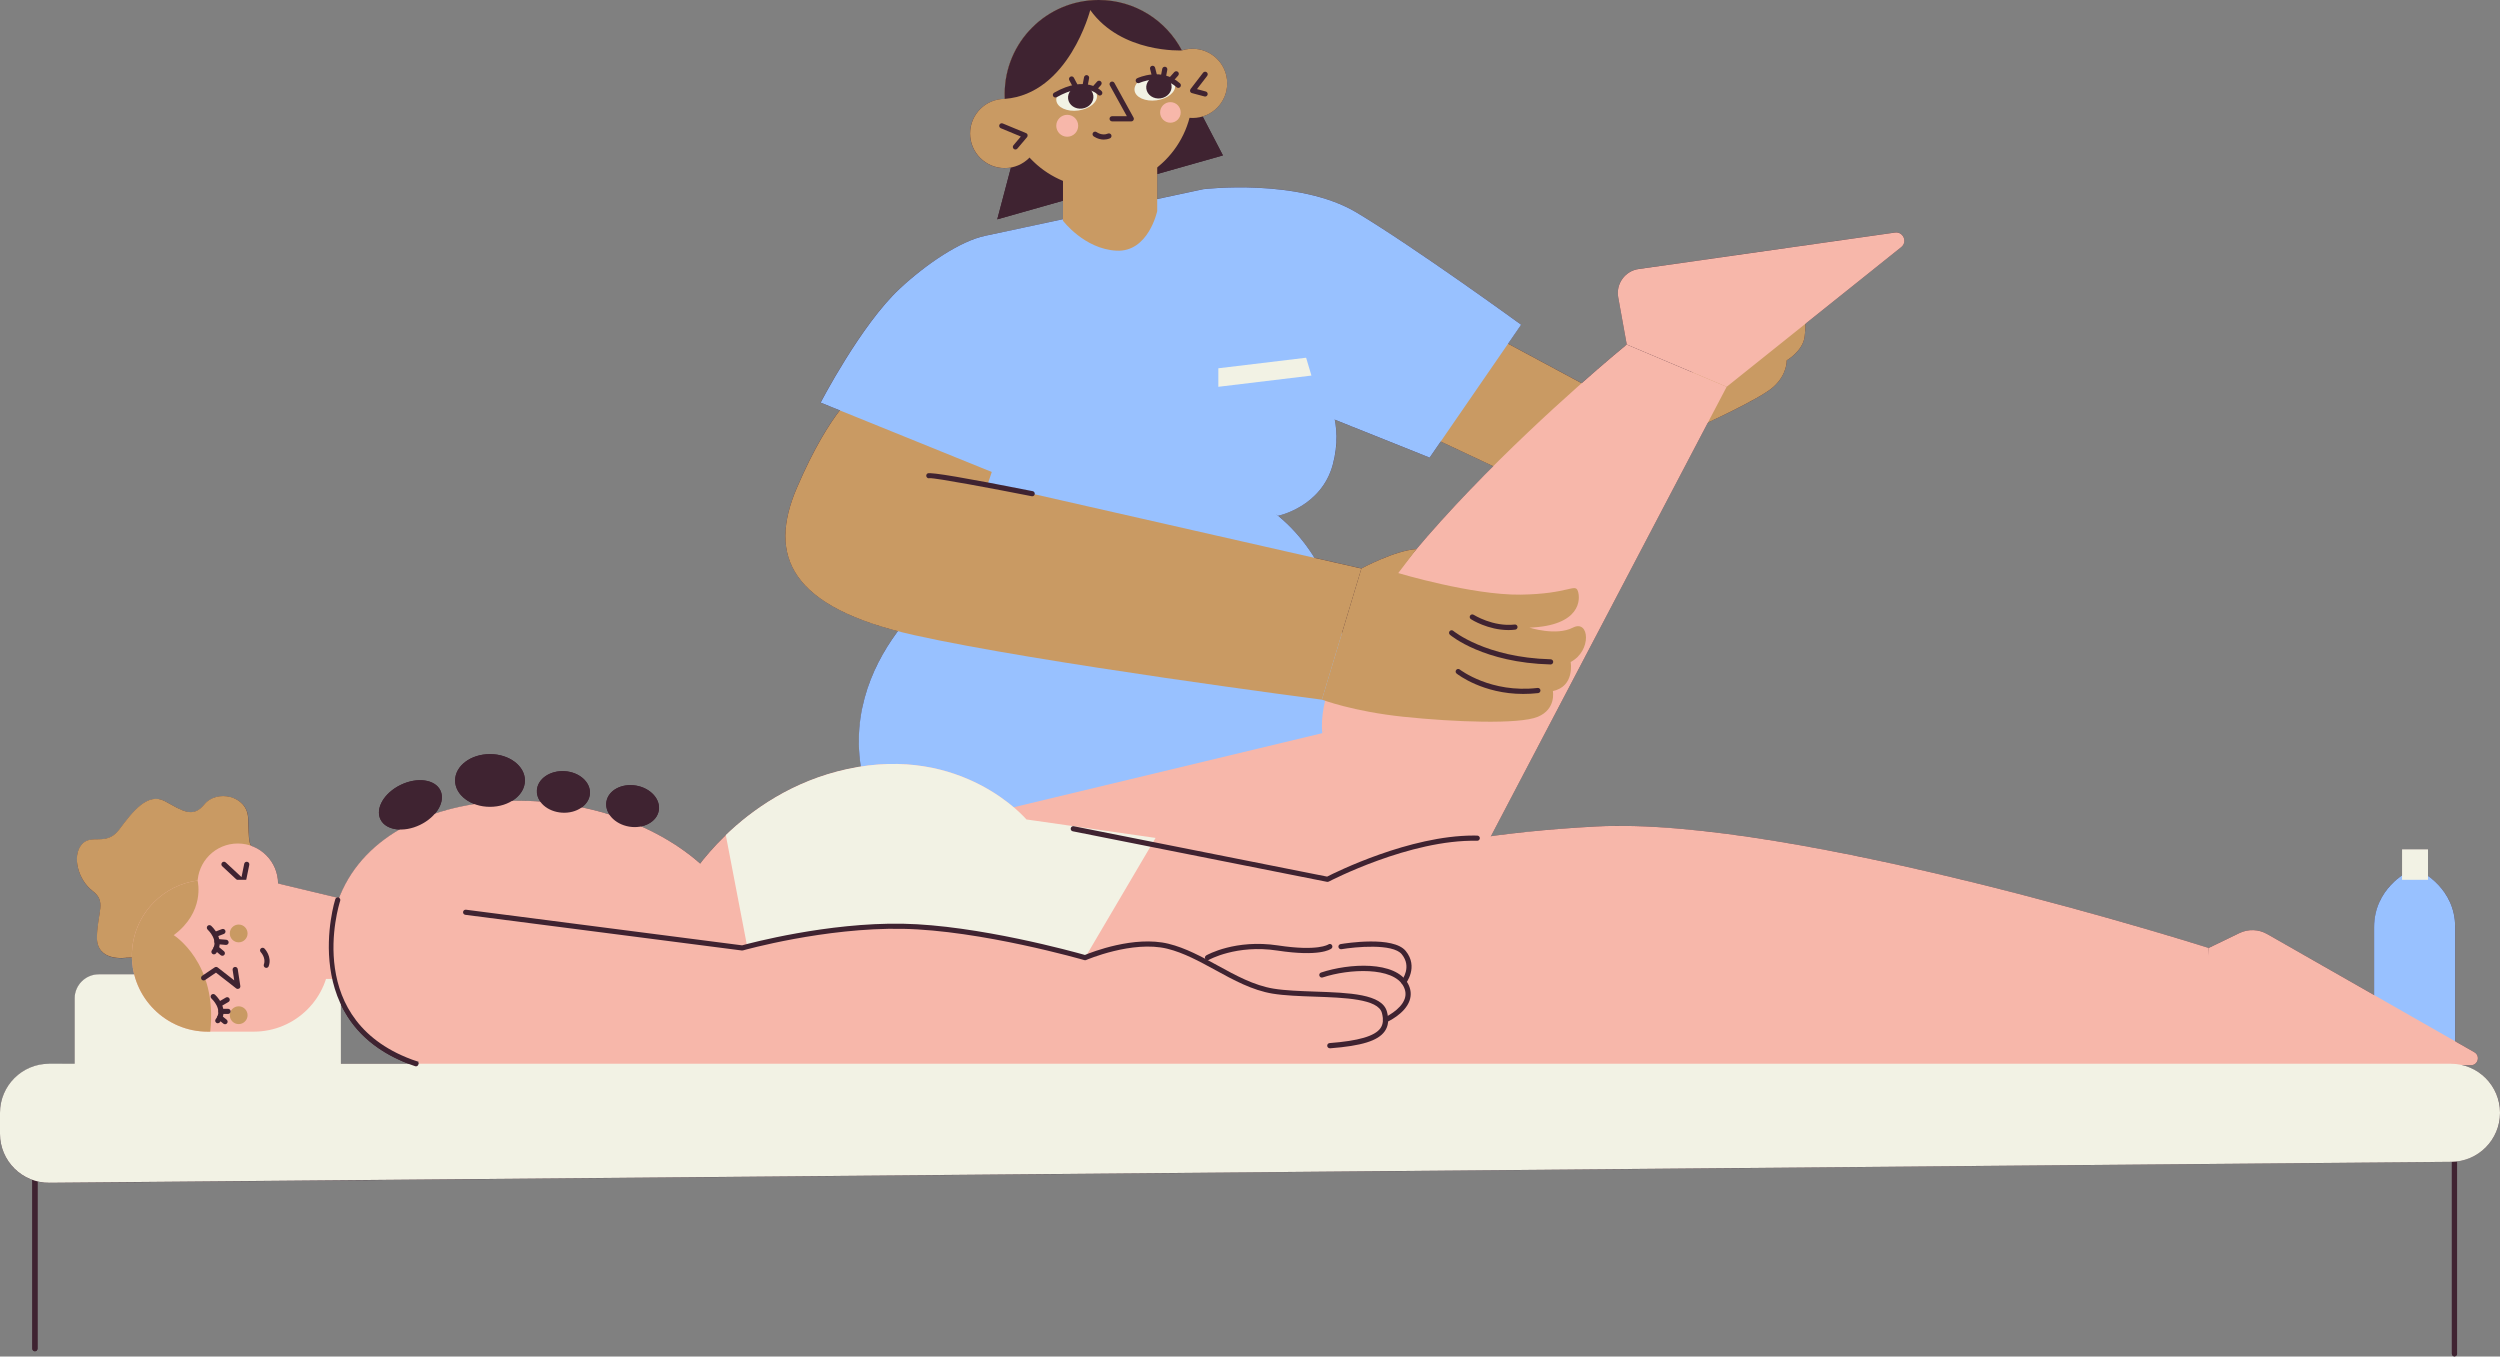 <?xml version="1.0" encoding="UTF-8"?><svg xmlns="http://www.w3.org/2000/svg" xmlns:xlink="http://www.w3.org/1999/xlink" height="262.3" preserveAspectRatio="xMidYMid meet" version="1.0" viewBox="0.0 0.0 483.4 262.3" width="483.4" zoomAndPan="magnify"><rect x="0.0" y="0.0" width="483.4" height="262.3" fill="#808080" stroke="none"/><g><g id="change1_1"><path d="M483.41,215.17c0-4.49-3.13-8.24-7.32-9.22l1.67,0.02c1.39,0.02,1.89-1.82,0.68-2.51l-3.7-2.11 c0-4.01,0-15.87,0-22.07c0-5.44-3.38-8.58-5.26-9.91v-5.16h-5.02v5.06c-1.85,1.27-5.39,4.44-5.39,10.01c0,3.41,0,8.54,0,13.13 l-20.71-11.81c-1.64-0.94-3.64-1-5.34-0.18l-5.96,2.88l0,0c-0.13-0.04-80.2-25.53-118.47-23.49c-7.76,0.41-14.49,1.08-20.31,1.88 l41.96-79.99c3.09-1.43,10.58-5,12.69-6.91c2.68-2.43,2.55-5.11,2.55-5.11s3.07-1.77,3.45-4.51c0.13-0.93,0.17-1.81,0.17-2.57 l18.52-14.82c1.27-1.01,0.39-3.05-1.22-2.82l-49.55,7.05c-2.63,0.37-4.42,2.86-3.95,5.47l1.65,9.13c0,0-3.47,2.83-8.73,7.48 l-14.23-7.64l2.53-3.67c0,0-20.6-14.98-31.83-21.7c-11.23-6.72-29.62-4.51-29.62-4.51l-8.92,1.91v-4.83l12.71-3.6l-3.92-7.53 c2.74-0.84,4.74-3.38,4.74-6.4c0-3.7-3-6.69-6.69-6.69c-0.72,0-1.42,0.12-2.07,0.33c0,0,0,0,0,0c-3.03-5.8-9.1-9.75-16.1-9.75 c-10.03,0-18.16,8.13-18.16,18.17c0,0.32,0.01,0.64,0.02,0.95c0,0,0,0,0,0c-0.01,0-0.01,0-0.02,0c-3.7,0-6.69,3-6.69,6.69 s3,6.69,6.69,6.69c0.42,0,0.82-0.04,1.22-0.12l-2.65,10.02l12.71-3.6v3.57l-15.08,3.22c-4.77,1.02-11.33,5.42-16.49,10.21 c-7.51,6.98-15.31,22.04-15.31,22.04l3.71,1.5c-2.15,2.81-5.08,7.48-8.3,15.01c-5.36,12.52-1.7,22.16,19.55,27.67 c-4.73,6.37-8.83,15.33-7.16,26.19c-0.86,0.13-1.74,0.29-2.63,0.48c-10.64,2.31-18.44,7.91-23.49,12.77 c-2.15,2.07-3.8,4.01-4.96,5.5c-3.3-2.91-7.19-5.3-11.41-7.19c1.77-0.37,3.15-1.5,3.42-3.05c0.38-2.19-1.59-4.35-4.38-4.83 s-5.37,0.91-5.74,3.09c-0.15,0.87,0.09,1.74,0.59,2.5c-1.76-0.54-3.55-1-5.36-1.38c0.91-0.66,1.51-1.59,1.58-2.66 c0.14-2.21-2.04-4.16-4.87-4.33s-5.24,1.47-5.38,3.69c-0.05,0.79,0.21,1.54,0.67,2.19c-1.83-0.13-3.65-0.18-5.46-0.14 c1.51-0.94,2.47-2.35,2.47-3.94c0-2.81-3.02-5.1-6.75-5.1s-6.75,2.28-6.75,5.1c0,2.01,1.54,3.74,3.77,4.57 c-2.65,0.41-5.22,1.03-7.66,1.85c1.23-1.45,1.7-3.14,1.05-4.49c-1.03-2.14-4.46-2.63-7.67-1.08c-3.2,1.54-4.96,4.53-3.93,6.67 c0.6,1.24,2.02,1.91,3.73,1.96c-5.3,3.08-9.47,7.46-11.71,13.24c-0.04-0.02-0.07-0.05-0.12-0.07c-0.1-0.03-0.21-0.02-0.3,0.01 l-11.39-2.73c-0.02-3.39-2.21-6.26-5.25-7.3c-0.48-0.96-0.4-2.47-0.53-5.36c-0.21-4.43-6.14-5.5-8.43-2.66 c-2.28,2.84-4.39,1.18-7.67-0.59s-6.25,2.01-8.79,5.44s-5.4,0.71-7.31,2.96s-0.64,6.86,2.12,8.95c2.75,2.09,0.95,3.94,0.85,8.89 c-0.11,4.95,5.72,4.03,5.72,4.03s0.39,0,1.05-0.03c0.03,1.12,0.18,2.2,0.44,3.25h-6.84c-2.58,0-4.68,2.09-4.68,4.68v12.62H9.48 c-5.24,0-9.48,4.25-9.48,9.48v4.04c0,4.1,2.61,7.58,6.25,8.9v32.64c0,0.28,0.22,0.5,0.5,0.5s0.5-0.22,0.5-0.5v-32.34 c0.74,0.18,1.52,0.28,2.32,0.28L474,224.66c0.03,0,0.06,0,0.09-0.01v37.11c0,0.28,0.22,0.5,0.5,0.5s0.5-0.22,0.5-0.5v-37.19 C479.78,224,483.41,220.01,483.41,215.17z M425.49,205.26l31.67,0.43H80.92c0-0.18-0.1-0.35-0.27-0.44h51.78v0H425.49z M276.43,88.49l2.15-3.12l10.16,4.77c-5,5-10.14,10.46-14.84,16.03c-4.2,0.26-10.65,3.75-10.65,3.75l-9.1-2.07 c-1.8-2.93-4.08-5.69-6.99-8.13c0,0,8.34-1.7,10.55-9.87c0.95-3.49,0.83-6.45,0.39-8.69L276.43,88.49z M65.92,194.24 c2.15,4.54,6.11,8.78,13.08,11.45H65.92V194.24z" fill="#3F2331"/></g><g id="change2_1"><path d="M80.93 202.69H475.12V217.19H80.93z" fill="#F7B7AA"/></g><g id="change3_1"><path d="M65.92,209.92H14.43v-16.85c0-2.58,2.1-4.68,4.68-4.68h43.07c2.07,0,3.74,1.68,3.74,3.74V209.92z" fill="#F2F2E4"/></g><g id="change4_1"><path d="M24.46,185.18c0,0-5.83,0.92-5.72-4.03c0.11-4.95,1.91-6.79-0.85-8.89c-2.75-2.09-4.02-6.7-2.12-8.95 s4.77,0.47,7.31-2.96s5.51-7.21,8.79-5.44s5.39,3.43,7.67,0.59c2.29-2.84,8.22-1.77,8.43,2.66c0.21,4.43-0.11,5.62,1.91,6.56 c2.01,0.94,5.08,5.79,0,13C44.8,184.95,24.46,185.18,24.46,185.18z" fill="#C99A63"/></g><g id="change2_2"><path d="M52.66 170.57L69.58 174.62 67.96 189.29 53.33 189.29z" fill="#F7B7AA"/></g><g id="change2_3"><circle cx="45.98" cy="170.89" fill="#F7B7AA" r="7.79"/></g><g id="change1_2"><path d="M47,171.07c-0.12,0-0.25-0.05-0.34-0.13l-3.7-3.45c-0.2-0.19-0.21-0.5-0.02-0.71 c0.19-0.2,0.51-0.21,0.71-0.02l3.05,2.84l0.52-2.57c0.05-0.27,0.32-0.45,0.59-0.39c0.27,0.05,0.45,0.32,0.39,0.59l-0.7,3.45 c-0.04,0.18-0.17,0.32-0.34,0.38C47.11,171.06,47.05,171.07,47,171.07z" fill="#3F2331"/></g><g id="change1_3"><path d="M6.75,261.27c-0.28,0-0.5-0.22-0.5-0.5v-38.51c0-0.28,0.22-0.5,0.5-0.5s0.5,0.22,0.5,0.5v38.51 C7.25,261.04,7.03,261.27,6.75,261.27z" fill="#3F2331"/></g><g id="change1_4"><path d="M474.6,262.27c-0.28,0-0.5-0.22-0.5-0.5v-38.51c0-0.28,0.22-0.5,0.5-0.5s0.5,0.22,0.5,0.5v38.51 C475.1,262.04,474.87,262.27,474.6,262.27z" fill="#3F2331"/></g><g id="change5_1"><path d="M468.25,168.61h-2.7c0,0-6.49,3.14-6.49,10.67c0,7.53,0,23.44,0,23.44h6.67h2.33h6.67c0,0,0-15.91,0-23.44 C474.74,171.75,468.25,168.61,468.25,168.61z" fill="#98C1FF"/></g><g id="change3_2"><path d="M464.46 164.21H469.48V170.12H464.46z" fill="#F2F2E4"/></g><g id="change4_2"><path d="M328.89,82.32c0,0,11.36-5.11,14.04-7.53s2.55-5.11,2.55-5.11s3.07-1.77,3.45-4.51c0.38-2.74,0-5.06,0-5.06 l-22.21,8.43L328.89,82.32z" fill="#C99A63"/></g><g id="change4_3"><path d="M289.19 65.17L314.55 78.79 303.32 97 269.45 81.09z" fill="#C99A63"/></g><g id="change5_2"><path d="M188.72,77.85l-4.21,33.45c0,0-23.74,15.83-17.36,40.34l36,16.85l55.28-20.77c0,0,8.47-31.48-11.28-47.99 S217.7,67.89,217.7,67.89L188.72,77.85z" fill="#98C1FF"/></g><g id="change2_4"><path d="M187.58 158.11L255.66 141.77 314.55 66.62 333.87 74.79 283.92 170.02 245.45 179.11z" fill="#F7B7AA"/></g><g id="change5_3"><path d="M256.34,76.41c0,0,3.57,5.28,1.36,13.45c-2.21,8.17-10.55,9.87-10.55,9.87l-53.62-28.77L256.34,76.41z" fill="#98C1FF"/></g><g id="change2_5"><path d="M427.07,183.3v21.96H132.43l0.89-35.37c0,0,2.32-3.89,7.02-8.42c5.05-4.86,12.85-10.46,23.49-12.77 c22.32-4.85,34.64,9.75,34.64,9.75l6.51,1.29l51.7,10.28c0,0,13.62-8.17,51.92-10.21S427.07,183.3,427.07,183.3z" fill="#F7B7AA"/></g><g id="change2_6"><path d="M132.69,205.26H78.72c0,0-20.39-8.09-13.79-29.83c7.66-25.25,50.19-26.33,70.45-8.45L132.69,205.26z" fill="#F7B7AA"/></g><g id="change2_7"><path d="M333.87,74.79l33.75-27c1.27-1.01,0.39-3.05-1.22-2.82l-49.55,7.05c-2.63,0.37-4.42,2.86-3.95,5.47 l1.65,9.13L333.87,74.79z" fill="#F7B7AA"/></g><g id="change2_8"><path d="M427.06,183.3l5.96-2.88c1.7-0.82,3.7-0.75,5.34,0.18l40.08,22.86c1.21,0.69,0.7,2.53-0.68,2.51 l-52.48-0.72L427.06,183.3z" fill="#F7B7AA"/></g><g id="change1_5"><path d="M267.89,197.72c-0.19,0-0.38-0.11-0.46-0.3c-0.11-0.25,0-0.55,0.25-0.66c0.03-0.01,3.17-1.42,3.93-3.62 c0.28-0.81,0.2-1.62-0.25-2.46c-2-3.76-10.5-3.38-15.61-1.68c-0.26,0.09-0.54-0.05-0.63-0.32c-0.09-0.26,0.05-0.55,0.32-0.63 c5.37-1.79,14.42-2.34,16.81,2.15c0.58,1.09,0.68,2.18,0.31,3.26c-0.9,2.61-4.32,4.14-4.47,4.2 C268.03,197.7,267.96,197.72,267.89,197.72z" fill="#3F2331"/></g><g id="change1_6"><path d="M271.43,190.36c-0.11,0-0.22-0.04-0.31-0.11c-0.22-0.17-0.25-0.49-0.08-0.7c0.08-0.1,2.01-2.59,0-5.04 c-1.74-2.12-9-1.42-11.66-0.97c-0.27,0.04-0.53-0.14-0.58-0.41s0.14-0.53,0.41-0.58c1.04-0.17,10.19-1.62,12.6,1.33 c2.53,3.09,0.03,6.27,0,6.3C271.72,190.3,271.57,190.36,271.43,190.36z" fill="#3F2331"/></g><g id="change3_3"><path d="M209.81,185.17c0,0-19.3-6.45-36.15-6.07c-16.85,0.37-29.18,3.94-29.18,3.94l-4.14-21.57 c5.05-4.86,12.85-10.46,23.49-12.77c22.32-4.85,34.64,9.75,34.64,9.75l24.97,3.57L209.81,185.17z" fill="#F2F2E4"/></g><g id="change1_7"><path d="M257.13,202.69c-0.26,0-0.48-0.2-0.5-0.46c-0.02-0.28,0.18-0.52,0.46-0.54c5.62-0.43,8.74-1.35,9.83-2.87 c0.53-0.75,0.62-1.7,0.28-2.97c-0.73-2.72-7.27-2.94-13.03-3.14c-2.84-0.1-5.78-0.2-8.1-0.58c-3.94-0.65-7.57-2.64-11.09-4.57 c-3-1.64-6.1-3.34-9.29-4.12c-6.74-1.64-15.59,2.15-15.68,2.19c-0.11,0.05-0.23,0.06-0.34,0.02c-0.2-0.06-20.05-5.78-35.13-6.05 c-15.09-0.28-30.72,4.13-30.88,4.17c-0.07,0.02-0.13,0.02-0.2,0.02l-53.49-6.9c-0.27-0.04-0.47-0.29-0.43-0.56 c0.04-0.27,0.28-0.46,0.56-0.43l53.39,6.89c1.38-0.38,16.49-4.44,31.07-4.18c14.46,0.26,33.22,5.47,35.22,6.04 c1.31-0.54,9.53-3.78,16.15-2.17c3.32,0.81,6.48,2.54,9.54,4.22c3.44,1.89,6.99,3.84,10.77,4.46c2.25,0.37,5.16,0.47,7.97,0.57 c6.71,0.23,13.05,0.45,13.97,3.88c0.42,1.56,0.28,2.8-0.43,3.8c-1.3,1.84-4.46,2.82-10.56,3.29 C257.16,202.69,257.14,202.69,257.13,202.69z" fill="#3F2331"/></g><g id="change1_8"><ellipse cx="79.35" cy="155.63" fill="#3F2331" rx="6.43" ry="4.3" transform="rotate(-25.727 79.346 155.623)"/></g><g id="change1_9"><ellipse cx="94.74" cy="150.91" fill="#3F2331" rx="6.75" ry="5.1"/></g><g id="change1_10"><ellipse cx="108.93" cy="153.13" fill="#3F2331" rx="5.14" ry="4.02" transform="rotate(3.624 108.962 153.136)"/></g><g id="change1_11"><ellipse cx="122.32" cy="155.87" fill="#3F2331" rx="5.14" ry="4.02" transform="rotate(9.735 122.317 155.832)"/></g><g id="change2_9"><path d="M314.55,66.62c0,0-61.11,49.79-58.89,75.15L316.94,73L314.55,66.62z" fill="#F7B7AA"/></g><g id="change4_4"><path d="M263.24,109.92c0,0,6.46-3.49,10.66-3.75l-3.53,4.64c0,0,14.29,4.29,23.65,4.17 c9.36-0.13,10.54-2.26,11.08-0.68c0.54,1.57,0.54,6.68-9.36,7.06c0,0,5.16,1.66,8.39,0c3.23-1.66,3.68,4.53-0.43,6.64 c0,0,0.86,4.72-3.44,5.62c0,0,0.7,3.48-2.91,4.98c-3.6,1.5-16.14,1.02-25.93,0c-9.79-1.02-15.82-3.32-15.82-3.32L263.24,109.92z" fill="#C99A63"/></g><g id="change4_5"><path d="M166.06,75.49c0,0-5.36,3.41-11.99,18.88c-5.62,13.11-1.35,23.06,22.65,28.43 c24,5.36,78.88,12.49,78.88,12.49l7.64-25.36l-72.23-16.41l2.52-7.49L166.06,75.49z" fill="#C99A63"/></g><g id="change1_12"><path d="M231.76 21L236.47 30.05 192.83 42.41 197.44 24.99z" fill="#3F2331"/></g><g id="change4_6"><path d="M230.6,18.17c0,10.03-8.13,18.16-18.17,18.16c-9.71,0-17.64-7.62-18.14-17.21 c-0.01-0.31-0.02-0.63-0.02-0.95C194.27,8.13,202.4,0,212.43,0c7,0,13.07,3.95,16.1,9.75C229.86,12.26,230.6,15.13,230.6,18.17z" fill="#C99A63"/></g><g id="change4_7"><circle cx="194.27" cy="25.81" fill="#C99A63" r="6.69"/></g><g id="change4_8"><circle cx="230.6" cy="16.12" fill="#C99A63" r="6.69"/></g><g id="change5_4"><path d="M190.47,45.6l42.21-9.02c0,0,18.38-2.21,29.62,4.51c11.23,6.72,31.83,21.7,31.83,21.7l-17.7,25.7 l-19.57-7.83l-61.43,1.8l-1.89,9.52l-34.86-14.13c0,0,7.8-15.06,15.31-22.04C179.14,51.01,185.7,46.62,190.47,45.6z" fill="#98C1FF"/></g><g id="change4_9"><path d="M223.76,30.6v10.21c0,0-1.69,8-7.91,7.66c-6.21-0.34-10.31-5.79-10.31-5.79V29.75L223.76,30.6z" fill="#C99A63"/></g><g id="change1_13"><path d="M228.53,9.75c0,0-11.68,0.61-17.72-7.81c0,0-4.15,16.22-16.52,17.18c-0.01-0.31-0.02-0.63-0.02-0.95 C194.27,8.13,202.4,0,212.43,0C219.43,0,225.5,3.95,228.53,9.75z" fill="#3F2331"/></g><g id="change1_14"><path d="M233.02,18.67c-0.04,0-0.09-0.01-0.13-0.02l-2.42-0.65c-0.16-0.04-0.29-0.16-0.34-0.32 s-0.02-0.33,0.08-0.47l2.42-3.15c0.17-0.22,0.48-0.26,0.7-0.09c0.22,0.17,0.26,0.48,0.09,0.7l-1.97,2.56l1.7,0.46 c0.27,0.07,0.42,0.35,0.35,0.61C233.44,18.52,233.24,18.67,233.02,18.67z" fill="#3F2331"/></g><g id="change1_15"><path d="M196.34,28.91c-0.11,0-0.23-0.04-0.32-0.12c-0.21-0.18-0.24-0.49-0.06-0.7l1.43-1.69l-3.88-1.61 c-0.25-0.11-0.38-0.4-0.27-0.65c0.11-0.26,0.4-0.37,0.65-0.27l4.51,1.87c0.15,0.06,0.26,0.19,0.29,0.34c0.04,0.16,0,0.32-0.1,0.44 l-1.87,2.21C196.62,28.85,196.48,28.91,196.34,28.91z" fill="#3F2331"/></g><g id="change1_16"><path d="M218.74,23.47h-3.7c-0.28,0-0.5-0.22-0.5-0.5s0.22-0.5,0.5-0.5h2.85l-3.29-5.96 c-0.13-0.24-0.05-0.55,0.2-0.68c0.24-0.13,0.55-0.05,0.68,0.2l3.7,6.7c0.09,0.15,0.08,0.34-0.01,0.5S218.91,23.47,218.74,23.47z" fill="#3F2331"/></g><g id="change1_17"><path d="M213.43,26.99c-1.11,0-1.93-0.61-1.98-0.64c-0.22-0.17-0.26-0.48-0.1-0.7c0.17-0.22,0.48-0.26,0.7-0.1 c0.05,0.03,1.05,0.76,2.17,0.28c0.25-0.11,0.55,0.01,0.66,0.26c0.11,0.25-0.01,0.55-0.26,0.66 C214.2,26.92,213.8,26.99,213.43,26.99z" fill="#3F2331"/></g><g id="change3_4"><ellipse cx="223.3" cy="16.96" fill="#F2F2E4" rx="3.96" ry="2.45" transform="rotate(-7.591 223.37 16.961)"/></g><g id="change1_18"><ellipse cx="224.09" cy="16.82" fill="#3F2331" rx="2.46" ry="2.21" transform="rotate(-7.586 224.17 16.823)"/></g><g id="change2_10"><circle cx="206.36" cy="24.32" fill="#F7B7AA" r="2.12"/></g><g id="change2_11"><circle cx="226.31" cy="21.74" fill="#F7B7AA" r="1.99"/></g><g id="change1_19"><path d="M256.68,170.52c-0.03,0-0.07,0-0.1-0.01l-49.15-9.77c-0.27-0.05-0.45-0.32-0.39-0.59 c0.05-0.27,0.32-0.45,0.59-0.39l48.98,9.74c1.66-0.85,15.96-7.94,28.33-7.94c0.24,0,0.47,0,0.71,0.01c0.28,0.01,0.5,0.24,0.49,0.51 c-0.01,0.27-0.23,0.49-0.5,0.49c0,0-0.01,0-0.01,0c-13.02-0.29-28.55,7.82-28.71,7.9C256.84,170.5,256.76,170.52,256.68,170.52z" fill="#3F2331"/></g><g id="change1_20"><path d="M299.83,128.48c0,0-0.01,0-0.01,0c-12.96-0.34-19.2-5.52-19.46-5.74c-0.21-0.18-0.24-0.49-0.06-0.7 c0.18-0.21,0.49-0.24,0.7-0.06c0.06,0.05,6.26,5.17,18.84,5.5c0.28,0.01,0.49,0.24,0.49,0.51 C300.32,128.26,300.1,128.48,299.83,128.48z" fill="#3F2331"/></g><g id="change1_21"><path d="M294.52,134.18c-7.78,0-12.64-3.76-12.87-3.94c-0.22-0.17-0.25-0.48-0.08-0.7c0.17-0.22,0.48-0.26,0.7-0.08 c0.06,0.05,6.01,4.62,15.04,3.56c0.27-0.03,0.52,0.16,0.55,0.44c0.03,0.27-0.16,0.52-0.44,0.56 C296.42,134.13,295.45,134.18,294.52,134.18z" fill="#3F2331"/></g><g id="change1_22"><path d="M291.7,121.83c-3.97,0-7.14-2.01-7.29-2.11c-0.23-0.15-0.3-0.46-0.15-0.69c0.15-0.23,0.46-0.3,0.69-0.15 c0.04,0.02,3.75,2.36,7.93,1.88c0.27-0.04,0.52,0.16,0.55,0.44c0.03,0.27-0.17,0.52-0.44,0.55 C292.56,121.8,292.12,121.83,291.7,121.83z" fill="#3F2331"/></g><g id="change3_5"><path d="M235.58 71.21L252.55 69.17 253.58 72.62 235.58 74.79z" fill="#F2F2E4"/></g><g id="change3_6"><path d="M9.48,205.69h464.44c5.24,0,9.48,4.25,9.48,9.48l0,0c0,5.21-4.2,9.44-9.4,9.48L9.57,228.7 C4.3,228.75,0,224.49,0,219.22v-4.04C0,209.94,4.25,205.69,9.48,205.69z" fill="#F2F2E4"/></g><g id="change1_23"><path d="M199.59,95.96c-0.03,0-0.07,0-0.1-0.01c-7.09-1.4-18.61-3.57-19.75-3.49c-0.23,0.07-0.48-0.03-0.59-0.26 c-0.12-0.25-0.02-0.55,0.22-0.67c0.56-0.28,7.39,0.88,20.31,3.44c0.27,0.05,0.45,0.32,0.39,0.59 C200.04,95.8,199.83,95.96,199.59,95.96z" fill="#3F2331"/></g><g id="change1_24"><path d="M233.48,185.67c-0.17,0-0.34-0.09-0.43-0.25c-0.14-0.24-0.05-0.54,0.18-0.68c0.23-0.13,5.65-3.18,13.9-1.93 c7.71,1.17,9.69-0.18,9.71-0.19c0.22-0.16,0.53-0.12,0.69,0.1c0.16,0.22,0.13,0.52-0.08,0.69c-0.21,0.17-2.32,1.63-10.47,0.39 c-7.91-1.2-13.2,1.78-13.25,1.81C233.65,185.65,233.56,185.67,233.48,185.67z" fill="#3F2331"/></g><g id="change1_25"><path d="M223.22,15.14c-0.22,0-0.43-0.15-0.48-0.38l-0.36-1.42c-0.07-0.27,0.09-0.54,0.36-0.61 c0.26-0.07,0.54,0.09,0.61,0.36l0.36,1.42c0.07,0.27-0.09,0.54-0.36,0.61C223.3,15.13,223.26,15.14,223.22,15.14z" fill="#3F2331"/></g><g id="change1_26"><path d="M224.97,15.24c-0.03,0-0.06,0-0.09-0.01c-0.27-0.05-0.45-0.31-0.4-0.58l0.25-1.34 c0.05-0.27,0.32-0.45,0.58-0.4c0.27,0.05,0.45,0.31,0.4,0.58l-0.25,1.34C225.42,15.07,225.21,15.24,224.97,15.24z" fill="#3F2331"/></g><g id="change1_27"><path d="M226.61,15.7c-0.12,0-0.24-0.04-0.33-0.13c-0.21-0.18-0.22-0.5-0.04-0.71l0.82-0.92 c0.19-0.21,0.5-0.22,0.71-0.04c0.21,0.18,0.22,0.5,0.04,0.71l-0.82,0.92C226.88,15.64,226.75,15.7,226.61,15.7z" fill="#3F2331"/></g><g id="change3_7"><ellipse cx="208.18" cy="18.93" fill="#F2F2E4" rx="3.96" ry="2.45" transform="rotate(-7.591 208.22 18.934)"/></g><g id="change1_28"><ellipse cx="208.97" cy="18.79" fill="#3F2331" rx="2.46" ry="2.21" transform="rotate(-7.586 209.044 18.797)"/></g><g id="change1_29"><path d="M207.88,17.07c-0.18,0-0.35-0.1-0.44-0.27l-0.68-1.29c-0.13-0.24-0.04-0.55,0.21-0.68 c0.24-0.13,0.55-0.04,0.68,0.21l0.68,1.29c0.13,0.24,0.04,0.55-0.21,0.68C208.04,17.06,207.96,17.07,207.88,17.07z" fill="#3F2331"/></g><g id="change1_30"><path d="M209.85,16.86c-0.03,0-0.06,0-0.09-0.01c-0.27-0.05-0.45-0.31-0.4-0.58l0.25-1.34 c0.05-0.27,0.32-0.45,0.58-0.4c0.27,0.05,0.45,0.31,0.4,0.58l-0.25,1.34C210.3,16.69,210.09,16.86,209.85,16.86z" fill="#3F2331"/></g><g id="change1_31"><path d="M211.69,17.53c-0.12,0-0.24-0.04-0.33-0.13c-0.21-0.18-0.22-0.5-0.04-0.71l0.82-0.92 c0.18-0.21,0.5-0.22,0.71-0.04c0.21,0.18,0.22,0.5,0.04,0.71l-0.82,0.92C211.97,17.48,211.83,17.53,211.69,17.53z" fill="#3F2331"/></g><g id="change1_32"><path d="M227.84,17c-0.12,0-0.24-0.04-0.33-0.13c-3.06-2.75-7.16-0.85-7.2-0.83c-0.25,0.12-0.55,0.01-0.67-0.24 c-0.12-0.25-0.01-0.55,0.24-0.67c0.19-0.09,4.74-2.2,8.29,0.99c0.21,0.18,0.22,0.5,0.04,0.71C228.11,16.94,227.97,17,227.84,17z" fill="#3F2331"/></g><g id="change1_33"><path d="M204.07,18.85c-0.17,0-0.34-0.09-0.43-0.25c-0.14-0.24-0.05-0.54,0.19-0.68c6.15-3.5,9.07-0.42,9.19-0.29 c0.19,0.2,0.17,0.52-0.03,0.71c-0.2,0.19-0.52,0.17-0.7-0.03c-0.11-0.12-2.56-2.59-7.96,0.48 C204.24,18.83,204.16,18.85,204.07,18.85z" fill="#3F2331"/></g><g id="change2_12"><path d="M63.74,184.8c0,8.11-6.57,14.68-14.68,14.68h-8.88c-8.11,0-14.68-6.57-14.68-14.68 c0-4.06,1.64-7.72,4.3-10.38c2.22-2.22,5.14-3.73,8.4-4.16c0.65-0.1,1.31-0.14,1.98-0.14h8.88 C57.17,170.12,63.74,176.69,63.74,184.8z" fill="#F7B7AA"/></g><g id="change4_10"><circle cx="46.15" cy="180.49" fill="#C99A63" r="1.72"/></g><g id="change4_11"><circle cx="46.15" cy="196.3" fill="#C99A63" r="1.72"/></g><g id="change4_12"><path d="M40.65,199.48h-0.47c-8.11,0-14.68-6.57-14.68-14.68c0-4.06,1.64-7.72,4.3-10.38 c2.22-2.22,5.14-3.73,8.4-4.16c0.08,0.31,1.43,6.07-4.61,10.56C33.58,180.82,42.15,186.14,40.65,199.48z" fill="#C99A63"/></g><g id="change1_34"><path d="M45.97,191.22c-0.11,0-0.22-0.04-0.31-0.11l-3.9-3.04l-2.11,1.43c-0.23,0.15-0.54,0.09-0.69-0.13 c-0.15-0.23-0.09-0.54,0.13-0.69l2.42-1.63c0.18-0.12,0.42-0.11,0.59,0.02l3.19,2.49l-0.31-2.02c-0.04-0.27,0.15-0.53,0.42-0.57 c0.28-0.04,0.53,0.15,0.57,0.42l0.5,3.26c0.03,0.2-0.06,0.4-0.24,0.51C46.14,191.2,46.05,191.22,45.97,191.22z" fill="#3F2331"/></g><g id="change1_35"><path d="M41.37,184.54c-0.11,0-0.22-0.04-0.31-0.11c-0.22-0.17-0.25-0.49-0.08-0.7c1.45-1.82-0.74-3.89-0.83-3.98 c-0.2-0.19-0.21-0.5-0.03-0.71c0.19-0.2,0.5-0.21,0.71-0.03c1.04,0.95,2.57,3.3,0.94,5.34C41.66,184.47,41.52,184.54,41.37,184.54z" fill="#3F2331"/></g><g id="change1_36"><path d="M42.11,197.86c-0.11,0-0.22-0.04-0.31-0.11c-0.22-0.17-0.25-0.49-0.08-0.7c1.46-1.83-0.74-3.89-0.83-3.98 c-0.2-0.19-0.22-0.5-0.03-0.71c0.19-0.2,0.5-0.21,0.71-0.03c1.04,0.95,2.57,3.3,0.94,5.34C42.41,197.79,42.26,197.86,42.11,197.86z" fill="#3F2331"/></g><g id="change1_37"><path d="M51.49,187.15c-0.06,0-0.11-0.01-0.17-0.03c-0.26-0.09-0.39-0.38-0.3-0.64c0.46-1.25-0.59-2.36-0.6-2.37 c-0.19-0.2-0.19-0.52,0.01-0.71c0.2-0.19,0.52-0.19,0.71,0.01c0.06,0.06,1.49,1.57,0.82,3.4C51.89,187.02,51.7,187.15,51.49,187.15 z" fill="#3F2331"/></g><g id="change1_38"><path d="M43.52,198.05c-0.11,0-0.22-0.04-0.32-0.11l-1.02-0.83c-0.21-0.17-0.25-0.49-0.07-0.7s0.49-0.25,0.7-0.07 l1.02,0.83c0.21,0.17,0.25,0.49,0.07,0.7C43.81,197.99,43.67,198.05,43.52,198.05z" fill="#3F2331"/></g><g id="change1_39"><path d="M44.09,196.06h-1.37c-0.28,0-0.5-0.22-0.5-0.5s0.22-0.5,0.5-0.5h1.37c0.28,0,0.5,0.22,0.5,0.5 S44.37,196.06,44.09,196.06z" fill="#3F2331"/></g><g id="change1_40"><path d="M42.51,194.64c-0.17,0-0.34-0.09-0.43-0.25c-0.14-0.24-0.06-0.54,0.18-0.68l1.42-0.83 c0.24-0.14,0.54-0.06,0.68,0.18c0.14,0.24,0.06,0.54-0.18,0.68l-1.42,0.83C42.68,194.62,42.59,194.64,42.51,194.64z" fill="#3F2331"/></g><g id="change1_41"><path d="M43,184.81c-0.11,0-0.23-0.04-0.32-0.11l-1.21-1c-0.21-0.18-0.24-0.49-0.07-0.7 c0.18-0.21,0.49-0.24,0.7-0.07l1.21,1c0.21,0.18,0.24,0.49,0.07,0.7C43.29,184.75,43.15,184.81,43,184.81z" fill="#3F2331"/></g><g id="change1_42"><path d="M43.71,182.71c-0.01,0-0.03,0-0.04,0l-1.76-0.15c-0.27-0.02-0.48-0.27-0.46-0.54 c0.02-0.27,0.26-0.48,0.54-0.46l1.76,0.15c0.27,0.02,0.48,0.27,0.46,0.54C44.19,182.51,43.97,182.71,43.71,182.71z" fill="#3F2331"/></g><g id="change1_43"><path d="M41.68,181.16c-0.2,0-0.39-0.12-0.47-0.32c-0.1-0.26,0.03-0.55,0.29-0.65l1.42-0.54 c0.26-0.1,0.55,0.03,0.65,0.29s-0.03,0.55-0.29,0.65l-1.42,0.54C41.8,181.15,41.74,181.16,41.68,181.16z" fill="#3F2331"/></g><g id="change1_44"><path d="M80.43,206.19c-0.05,0-0.11-0.01-0.16-0.03c-23.09-7.8-15.52-32.05-15.44-32.29 c0.09-0.26,0.37-0.41,0.63-0.32c0.26,0.09,0.41,0.37,0.32,0.63c-0.31,0.96-7.34,23.55,14.81,31.03c0.26,0.09,0.4,0.37,0.31,0.63 C80.83,206.06,80.63,206.19,80.43,206.19z" fill="#3F2331"/></g></g></svg>